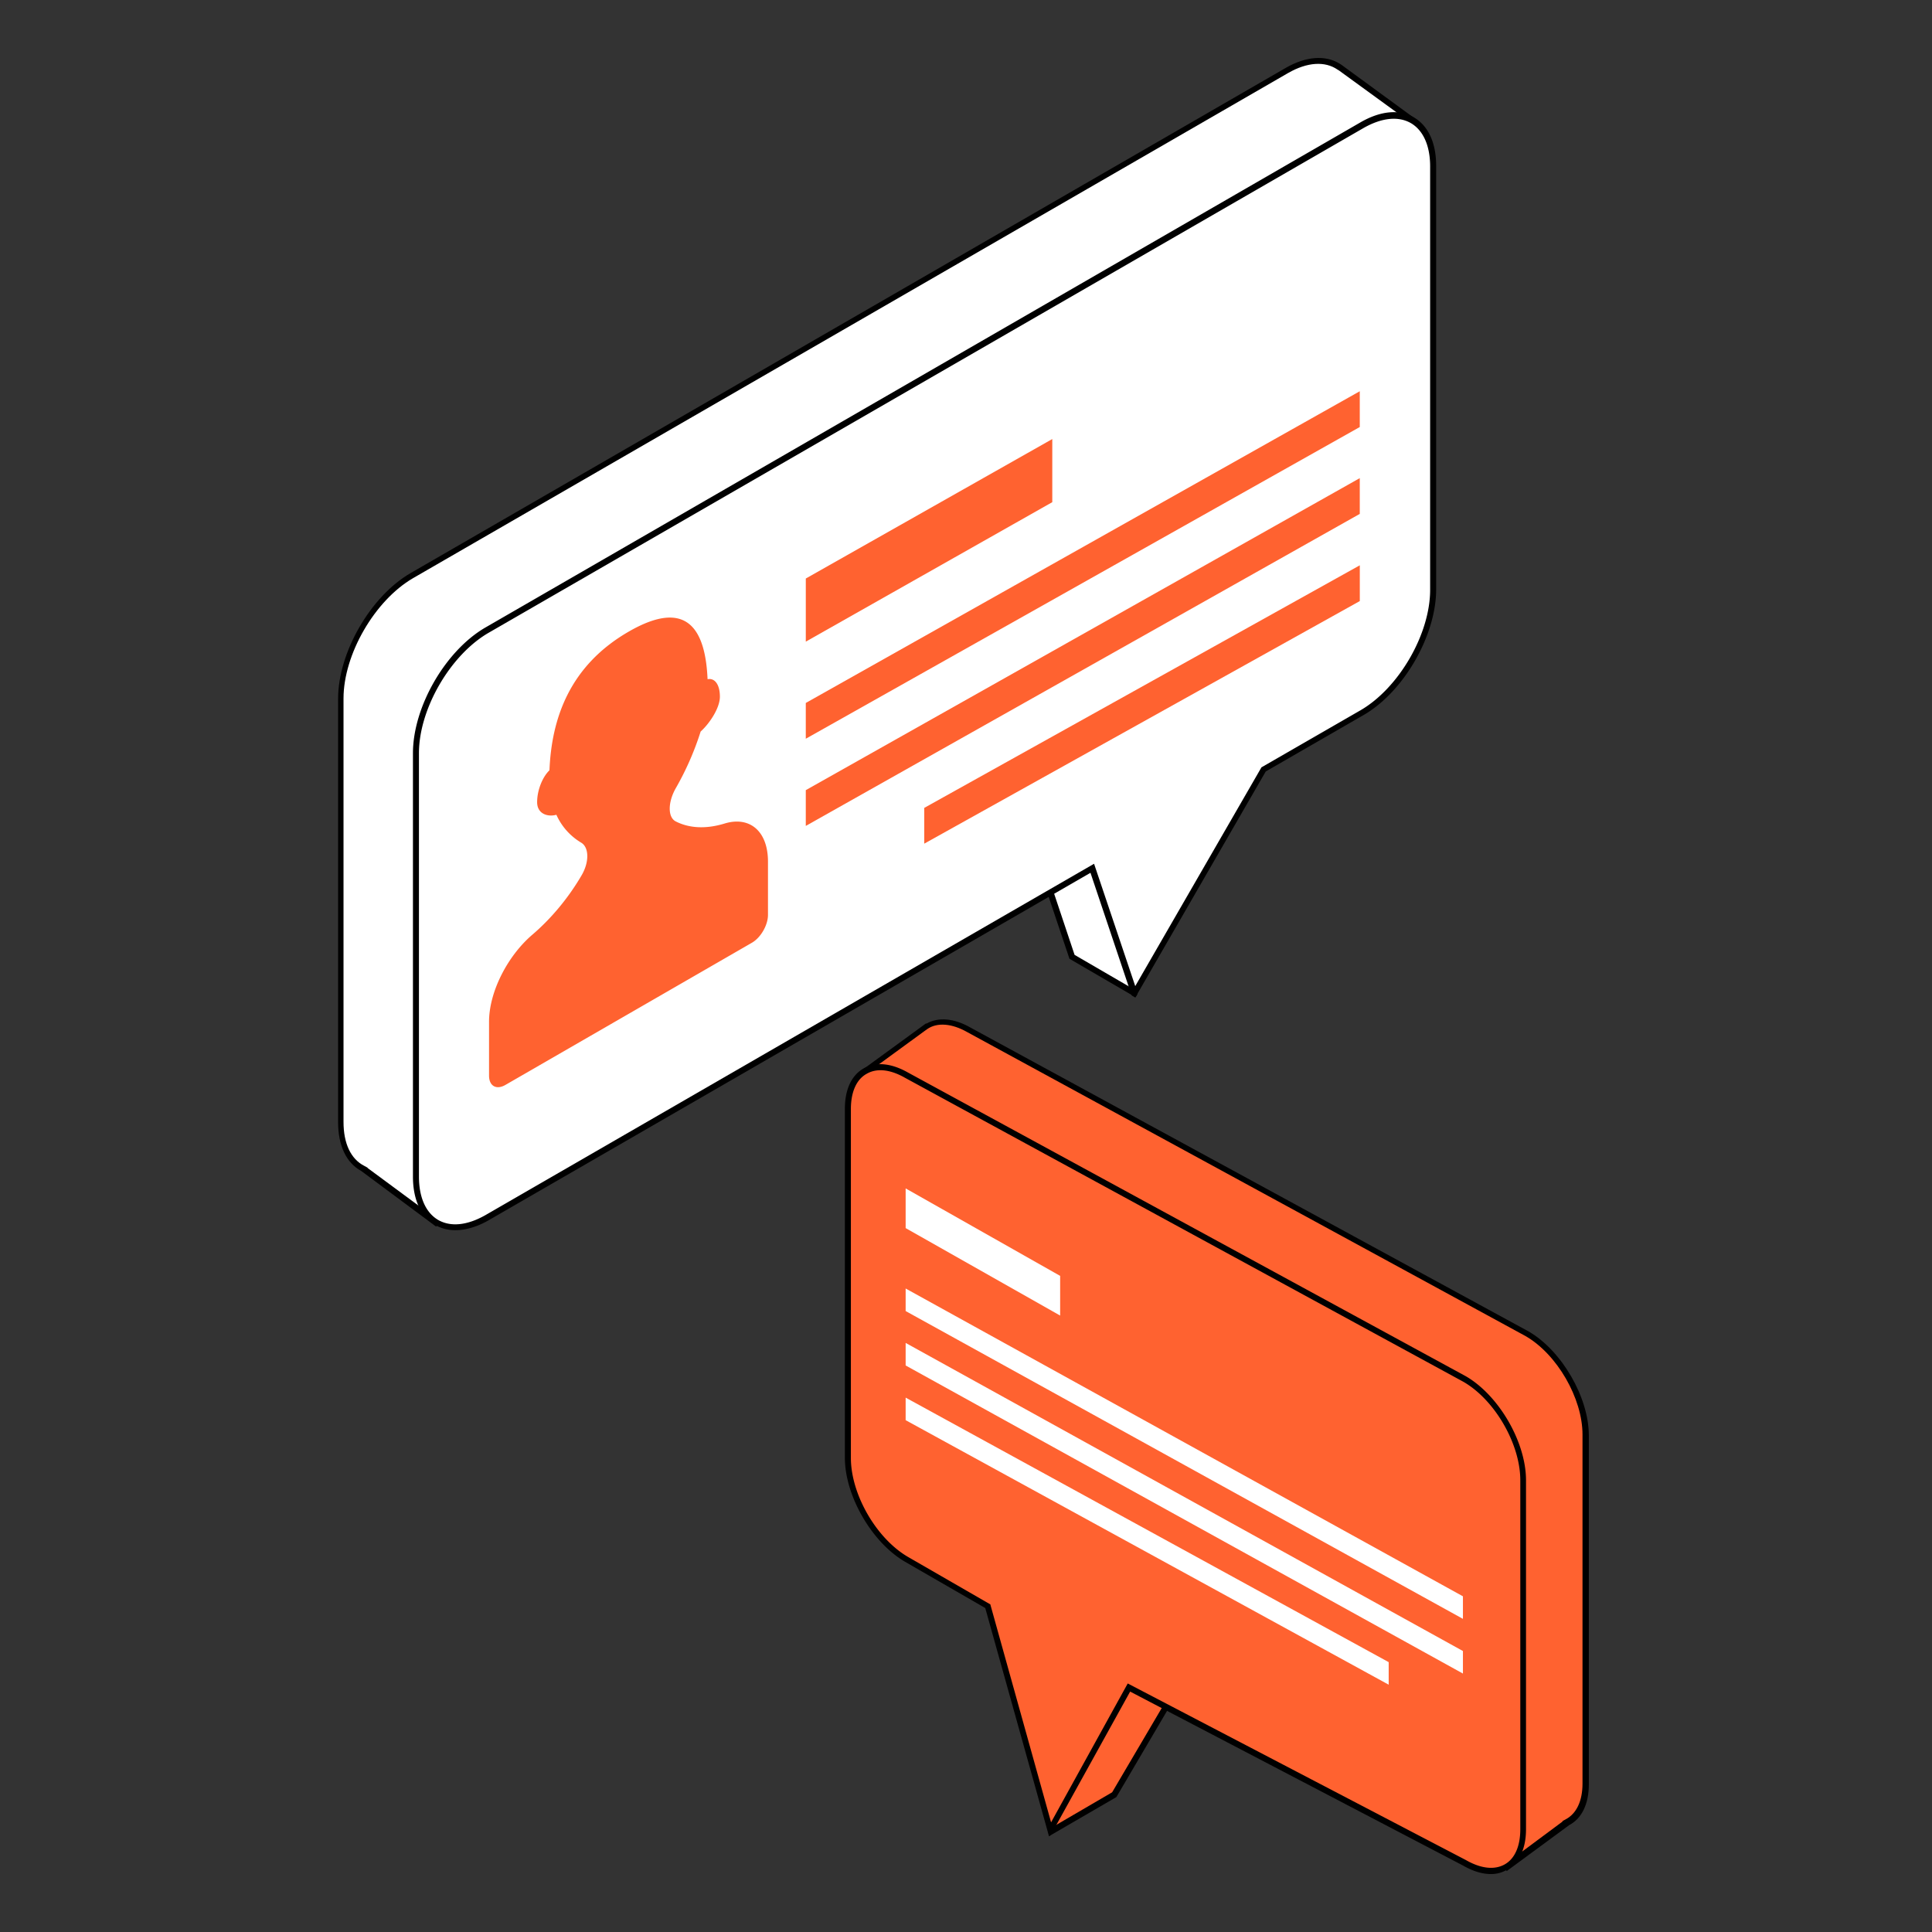 <svg xmlns="http://www.w3.org/2000/svg" width="200" height="200" fill="none"><rect width="100%" height="100%" fill="#333333" stroke="none"/><path fill="#fff" d="m117.432 102.83-6.472-3.796-4.388-13.038 11.669 3.267z"/><path fill="#000" d="m117.556 103.234-6.845-3.983-4.606-13.722 12.447 3.516-.809 13.878zm-6.316-4.387 5.943 3.454.747-12.79-10.829-3.049z"/><path fill="#FF6230" d="m108.871 189.552 6.473-3.765 7.406-12.633-14.688 2.863z"/><path fill="#000" d="m108.563 189.957-.809-14.19 15.62-3.018-7.81 13.287-6.97 4.045zm-.156-13.692.747 12.758 5.975-3.485 7.032-11.949z"/><path fill="#fff" d="M42.622 59.578 133.234 7.27c2.147-1.244 4.076-1.275 5.414-.342l7.624 5.539-5.695 6.41v36.469c0 4.667-3.298 10.393-7.343 12.726l-10.206 5.881-5.601 9.149-12.105 1.089 1.089-.623-47.546 27.445-13.754 15.528-7.499-5.57c-1.4-.747-2.302-2.396-2.302-4.823V72.304c-.031-4.667 3.267-10.393 7.312-12.727"/><path fill="#000" d="m45.145 126.976-7.748-5.757c-1.556-.84-2.396-2.645-2.396-5.041V72.335c0-4.792 3.36-10.61 7.5-13.007l90.611-52.307c2.054-1.182 4.045-1.338 5.507-.467l.249.156 7.873 5.757-5.85 6.596v36.345c0 4.792-3.361 10.61-7.499 13.006l-10.144 5.85-5.663 9.21-12.198 1.09-46.333 26.76zm-7.095-6.068 7.033 5.197 13.598-15.341.03-.031 47.547-27.445.28.498 10.704-.965 5.57-9.086 10.269-5.943c3.952-2.303 7.188-7.873 7.188-12.447V18.783l5.538-6.254-7.188-5.228-.155-.093c-1.307-.902-3.143-.778-5.103.342L42.749 59.857c-3.952 2.303-7.188 7.873-7.188 12.447v43.843c0 2.21.747 3.828 2.147 4.543l.342.187z"/><path fill="#fff" d="m50.401 65.239 90.612-52.307c4.045-2.334 7.343-.436 7.343 4.232v43.843c0 4.668-3.298 10.393-7.343 12.727l-10.206 5.88-13.381 23.183-4.356-12.945-62.669 36.189c-4.045 2.334-7.343.436-7.343-4.232V77.966c0-4.668 3.298-10.393 7.343-12.727"/><path fill="#000" d="M47.137 127.348a4.3 4.3 0 0 1-2.085-.529c-1.494-.871-2.303-2.645-2.303-5.01V77.966c0-4.792 3.36-10.61 7.5-13.007l90.611-52.307c2.054-1.182 4.014-1.369 5.508-.498 1.493.872 2.302 2.645 2.302 5.01v43.844c0 4.791-3.36 10.61-7.499 13.006l-10.144 5.85-13.505 23.4-.373-.218-4.263-12.695-62.358 36.002c-1.151.653-2.334.995-3.392.995m3.422-61.829c-3.951 2.303-7.188 7.873-7.188 12.447v43.843c0 2.148.716 3.735 1.992 4.481 1.307.747 3.018.56 4.885-.498l63.011-36.375 4.263 12.665 13.069-22.653.063-.032 10.206-5.88c3.952-2.303 7.188-7.873 7.188-12.447V17.226c0-2.147-.716-3.734-1.992-4.48-1.307-.747-3.018-.56-4.885.497z"/><path fill="#FF6230" d="M140.763 44.205v-3.703L83.415 72.77v3.703zm0 8.994v-3.703L83.415 81.795v3.703zm.003 9.023V58.52L95.678 83.632v3.703zm-31.834-10.238V45.45L83.416 59.888v6.534zm49.133 86.068-57.784-31.459c-1.774-1.027-3.36-1.058-4.48-.28l-6.286 4.574 4.698 5.29v30.058c0 3.859 2.739 8.558 6.068 10.487l8.402 4.854v16.71l14.624-8.277-.902-.529 22.28 10.984 11.357 12.789 6.192-4.605c1.152-.592 1.898-1.992 1.898-3.983v-36.127c-.031-3.827-2.738-8.557-6.067-10.486"/><path fill="#000" d="m155.98 193.689-11.482-12.944-21.097-10.393-14.998 8.494v-17.052l-8.246-4.76c-3.423-1.992-6.224-6.815-6.224-10.767v-29.934l-4.854-5.445 6.784-4.948.03.031c1.245-.715 2.894-.56 4.575.405l57.783 31.459c3.423 1.991 6.224 6.814 6.224 10.766v36.126c0 1.992-.716 3.517-2.023 4.201zM122.53 169.2l22.341 10.984.031.032 11.171 12.571 5.695-4.232-.031-.031.342-.187c1.12-.591 1.742-1.898 1.742-3.703v-36.126c0-3.765-2.645-8.34-5.912-10.207l-57.783-31.459c-1.587-.902-3.112-1.026-4.139-.311l-.218.156-5.756 4.201 4.543 5.134v30.152c0 3.765 2.645 8.339 5.912 10.237l8.557 4.948v16.336l13.66-7.748-.436-.249z"/><path fill="#FF6230" d="m151.655 142.72-57.783-31.459c-3.33-1.929-6.068-.342-6.068 3.485v36.126c0 3.859 2.738 8.557 6.067 10.487l8.402 4.854 6.472 23.151 8.153-14.718 34.757 18.172c3.33 1.929 6.068.342 6.068-3.485v-36.127c-.031-3.827-2.738-8.557-6.068-10.486"/><path fill="#000" d="M154.332 194c-.872 0-1.836-.28-2.863-.871l-34.477-18.017-8.215 14.843-.187.124-6.597-23.617-8.308-4.792c-3.423-1.992-6.223-6.815-6.223-10.766v-36.127c0-1.991.684-3.454 1.93-4.17 1.244-.715 2.862-.56 4.573.405l57.784 31.459c3.423 1.991 6.223 6.814 6.223 10.766v36.127c0 1.991-.684 3.454-1.929 4.169a3.2 3.2 0 0 1-1.711.467m-37.589-19.728 35.037 18.297c1.525.871 2.925 1.027 3.983.435s1.618-1.898 1.618-3.64v-36.127c0-3.765-2.645-8.339-5.912-10.206l-57.784-31.459c-1.525-.871-2.925-1.027-3.983-.404-1.058.591-1.618 1.898-1.618 3.64v36.127c0 3.765 2.645 8.339 5.912 10.237l8.526 4.916.031.125 6.255 22.435z"/><path fill="#fff" d="M93.752 135.719v-2.333l57.69 31.863v2.334zm0 5.633v-2.334l57.69 31.895v2.333zm0 5.663v-2.334l50.004 27.383v2.334zm0-19.883v-4.108l15.994 9.055v4.108z"/><path fill="#FF6230" d="M55.106 96.762c1.93-1.65 3.703-3.766 5.072-6.1.84-1.4.81-2.924 0-3.422a6.4 6.4 0 0 1-2.582-2.894c-.903.249-1.992-.093-1.992-1.307 0-1.245.56-2.614 1.276-3.298.218-5.321 2.054-10.798 8.184-14.345s7.965-.156 8.183 4.916c.747-.155 1.276.56 1.276 1.805 0 1.214-1.12 2.832-1.992 3.61a30 30 0 0 1-2.582 5.88c-.81 1.432-.84 2.988 0 3.424 1.4.715 3.143.809 5.072.217 2.583-.778 4.48.778 4.48 3.952v5.508c0 1.058-.746 2.365-1.68 2.894L52.306 112.32c-.934.529-1.68.093-1.68-.965v-5.507c-.032-3.112 1.898-6.877 4.48-9.086"/></svg>
